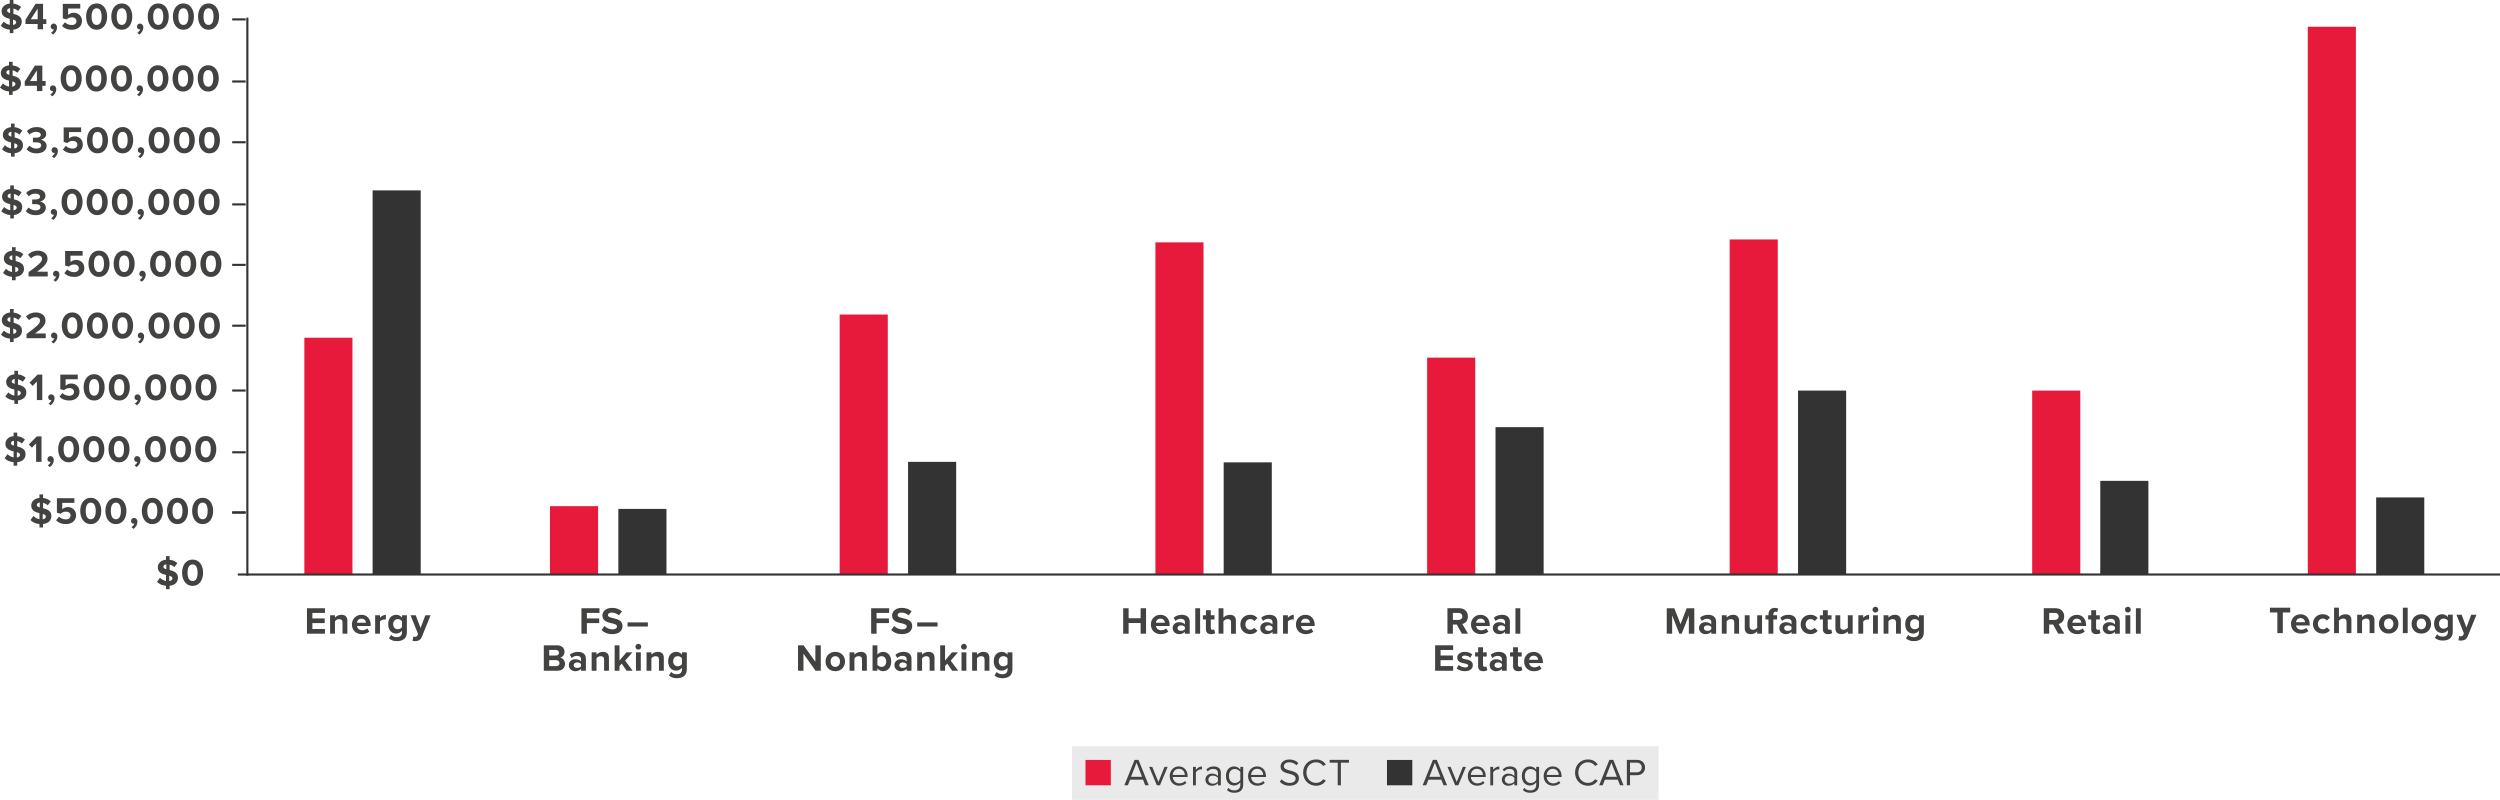 <?xml version="1.0" encoding="UTF-8"?>
<svg id="Layer_2" data-name="Layer 2" xmlns="http://www.w3.org/2000/svg" viewBox="0 0 1180.48 377.66">
  <defs>
    <style>
      .cls-1 {
        fill: #e81a3b;
      }

      .cls-1, .cls-2, .cls-3, .cls-4 {
        stroke-width: 0px;
      }

      .cls-2 {
        fill: #333;
      }

      .cls-5 {
        fill: none;
        stroke: #333;
      }

      .cls-3 {
        fill: #424241;
      }

      .cls-4 {
        fill: #ebeaea;
      }
    </style>
  </defs>
  <g id="Layer_1-2" data-name="Layer 1">
    <g>
      <g>
        <path class="cls-3" d="M80.09,276.59v1.64h-1.71v-1.62c-1.89-.16-3.26-.88-4.25-1.87l1.39-1.94c.68.7,1.66,1.31,2.86,1.53v-2.83c-1.85-.45-3.87-1.17-3.87-3.6,0-1.84,1.46-3.39,3.87-3.62v-1.67h1.71v1.71c1.46.14,2.68.72,3.66,1.6l-1.42,1.87c-.63-.59-1.42-.97-2.23-1.17v2.52c1.87.49,3.94,1.21,3.94,3.66,0,1.98-1.3,3.53-3.94,3.8ZM78.54,268.76v-2.29c-.92.09-1.41.56-1.41,1.21,0,.56.58.86,1.41,1.08ZM81.42,273.08c0-.67-.63-.97-1.5-1.22v2.52c1.03-.14,1.5-.7,1.5-1.3Z"/>
        <path class="cls-3" d="M90.94,264.24c3.42,0,4.97,3.1,4.97,6.19s-1.55,6.21-4.97,6.21-4.97-3.11-4.97-6.21,1.53-6.19,4.97-6.19ZM90.94,266.51c-1.73,0-2.38,1.71-2.38,3.92s.65,3.94,2.38,3.94,2.36-1.73,2.36-3.94-.65-3.92-2.36-3.92Z"/>
      </g>
      <g>
        <path class="cls-3" d="M6.32,13.99v1.64h-1.71v-1.62c-1.89-.16-3.26-.88-4.25-1.87l1.39-1.94c.68.7,1.66,1.31,2.86,1.53v-2.83c-1.85-.45-3.87-1.17-3.87-3.6,0-1.84,1.46-3.39,3.87-3.62V0h1.71v1.71c1.46.14,2.68.72,3.66,1.6l-1.42,1.87c-.63-.59-1.42-.97-2.23-1.17v2.52c1.87.49,3.94,1.21,3.94,3.66,0,1.98-1.3,3.53-3.94,3.8ZM4.77,6.16v-2.29c-.92.09-1.41.56-1.41,1.21,0,.56.58.86,1.41,1.08ZM7.65,10.48c0-.67-.63-.97-1.5-1.22v2.52c1.03-.14,1.5-.7,1.5-1.3Z"/>
        <path class="cls-3" d="M17.78,11.34h-5.74v-2.02l4.77-7.51h3.53v7.27h1.55v2.25h-1.55v2.48h-2.56v-2.48ZM14.54,9.09h3.24v-5.01l-3.24,5.01Z"/>
        <path class="cls-3" d="M24.08,15.48c.58-.31,1.24-1.04,1.39-1.67-.05.02-.22.05-.34.05-.68,0-1.22-.54-1.22-1.31s.65-1.44,1.4-1.44c.85,0,1.62.67,1.62,1.84,0,1.35-.76,2.56-1.85,3.35l-.99-.81Z"/>
        <path class="cls-3" d="M30.67,10.52c.83.85,1.94,1.3,3.21,1.3,1.42,0,2.23-.81,2.23-1.8,0-1.1-.79-1.84-2.16-1.84-.99,0-1.8.31-2.52.99l-1.78-.49V1.82h8.25v2.2h-5.74v3.01c.63-.56,1.6-1.01,2.7-1.01,2.04,0,3.85,1.46,3.85,3.89s-1.91,4.14-4.81,4.14c-2.09,0-3.6-.68-4.63-1.8l1.4-1.73Z"/>
        <path class="cls-3" d="M45.63,1.64c3.42,0,4.97,3.1,4.97,6.19s-1.55,6.21-4.97,6.21-4.97-3.11-4.97-6.21,1.53-6.19,4.97-6.19ZM45.63,3.91c-1.73,0-2.38,1.71-2.38,3.92s.65,3.94,2.38,3.94,2.36-1.73,2.36-3.94-.65-3.92-2.36-3.92Z"/>
        <path class="cls-3" d="M57.51,1.64c3.42,0,4.97,3.1,4.97,6.19s-1.55,6.21-4.97,6.21-4.97-3.11-4.97-6.21,1.53-6.19,4.97-6.19ZM57.51,3.91c-1.73,0-2.38,1.71-2.38,3.92s.65,3.94,2.38,3.94,2.36-1.73,2.36-3.94-.65-3.92-2.36-3.92Z"/>
        <path class="cls-3" d="M64.83,15.48c.58-.31,1.24-1.04,1.39-1.67-.05.02-.22.05-.34.05-.68,0-1.22-.54-1.22-1.31s.65-1.44,1.4-1.44c.85,0,1.62.67,1.62,1.84,0,1.35-.76,2.56-1.85,3.35l-.99-.81Z"/>
        <path class="cls-3" d="M74.72,1.64c3.42,0,4.97,3.1,4.97,6.19s-1.55,6.21-4.97,6.21-4.97-3.11-4.97-6.21,1.53-6.19,4.97-6.19ZM74.72,3.91c-1.73,0-2.38,1.71-2.38,3.92s.65,3.94,2.38,3.94,2.36-1.73,2.36-3.94-.65-3.92-2.36-3.92Z"/>
        <path class="cls-3" d="M86.6,1.64c3.42,0,4.97,3.1,4.97,6.19s-1.55,6.21-4.97,6.21-4.97-3.11-4.97-6.21,1.53-6.19,4.97-6.19ZM86.6,3.91c-1.73,0-2.38,1.71-2.38,3.92s.65,3.94,2.38,3.94,2.36-1.73,2.36-3.94-.65-3.92-2.36-3.92Z"/>
        <path class="cls-3" d="M98.48,1.64c3.42,0,4.97,3.1,4.97,6.19s-1.55,6.21-4.97,6.21-4.97-3.11-4.97-6.21,1.53-6.19,4.97-6.19ZM98.48,3.91c-1.73,0-2.38,1.71-2.38,3.92s.65,3.94,2.38,3.94,2.36-1.73,2.36-3.94-.65-3.92-2.36-3.92Z"/>
      </g>
      <g>
        <path class="cls-3" d="M5.96,43.17v1.64h-1.71v-1.62c-1.89-.16-3.26-.88-4.25-1.87l1.39-1.94c.68.7,1.66,1.31,2.86,1.53v-2.83c-1.85-.45-3.87-1.17-3.87-3.6,0-1.84,1.46-3.39,3.87-3.62v-1.67h1.71v1.71c1.46.14,2.68.72,3.65,1.6l-1.42,1.87c-.63-.59-1.42-.97-2.23-1.17v2.52c1.87.49,3.94,1.21,3.94,3.66,0,1.98-1.3,3.53-3.94,3.8ZM4.41,35.33v-2.29c-.92.09-1.4.56-1.4,1.21,0,.56.58.86,1.4,1.08ZM7.29,39.66c0-.67-.63-.97-1.49-1.22v2.52c1.03-.14,1.49-.7,1.49-1.3Z"/>
        <path class="cls-3" d="M17.43,40.52h-5.74v-2.02l4.77-7.51h3.53v7.27h1.55v2.25h-1.55v2.48h-2.56v-2.48ZM14.18,38.27h3.24v-5.01l-3.24,5.01Z"/>
        <path class="cls-3" d="M23.72,44.66c.58-.31,1.24-1.04,1.39-1.67-.05.02-.22.05-.34.05-.68,0-1.22-.54-1.22-1.31s.65-1.44,1.4-1.44c.85,0,1.62.67,1.62,1.84,0,1.35-.76,2.56-1.85,3.35l-.99-.81Z"/>
        <path class="cls-3" d="M33.61,30.82c3.42,0,4.97,3.1,4.97,6.19s-1.55,6.21-4.97,6.21-4.97-3.11-4.97-6.21,1.53-6.19,4.97-6.19ZM33.61,33.08c-1.73,0-2.38,1.71-2.38,3.92s.65,3.94,2.38,3.94,2.36-1.73,2.36-3.94-.65-3.92-2.36-3.92Z"/>
        <path class="cls-3" d="M45.49,30.82c3.42,0,4.97,3.1,4.97,6.19s-1.55,6.21-4.97,6.21-4.97-3.11-4.97-6.21,1.53-6.19,4.97-6.19ZM45.49,33.08c-1.73,0-2.38,1.71-2.38,3.92s.65,3.94,2.38,3.94,2.36-1.73,2.36-3.94-.65-3.92-2.36-3.92Z"/>
        <path class="cls-3" d="M57.37,30.82c3.42,0,4.97,3.1,4.97,6.19s-1.55,6.21-4.97,6.21-4.97-3.11-4.97-6.21,1.53-6.19,4.97-6.19ZM57.37,33.08c-1.73,0-2.38,1.71-2.38,3.92s.65,3.94,2.38,3.94,2.36-1.73,2.36-3.94-.65-3.92-2.36-3.92Z"/>
        <path class="cls-3" d="M64.69,44.66c.58-.31,1.24-1.04,1.39-1.67-.05.02-.22.05-.34.05-.68,0-1.22-.54-1.22-1.31s.65-1.44,1.4-1.44c.85,0,1.62.67,1.62,1.84,0,1.35-.76,2.56-1.85,3.35l-.99-.81Z"/>
        <path class="cls-3" d="M74.57,30.82c3.42,0,4.97,3.1,4.97,6.19s-1.55,6.21-4.97,6.21-4.97-3.11-4.97-6.21,1.53-6.19,4.97-6.19ZM74.57,33.08c-1.73,0-2.38,1.71-2.38,3.92s.65,3.94,2.38,3.94,2.36-1.73,2.36-3.94-.65-3.92-2.36-3.92Z"/>
        <path class="cls-3" d="M86.45,30.82c3.42,0,4.97,3.1,4.97,6.19s-1.55,6.21-4.97,6.21-4.97-3.11-4.97-6.21,1.53-6.19,4.97-6.19ZM86.45,33.08c-1.73,0-2.38,1.71-2.38,3.92s.65,3.94,2.38,3.94,2.36-1.73,2.36-3.94-.65-3.92-2.36-3.92Z"/>
        <path class="cls-3" d="M98.33,30.82c3.42,0,4.97,3.1,4.97,6.19s-1.55,6.21-4.97,6.21-4.97-3.11-4.97-6.21,1.53-6.19,4.97-6.19ZM98.33,33.08c-1.73,0-2.38,1.71-2.38,3.92s.65,3.94,2.38,3.94,2.36-1.73,2.36-3.94-.65-3.92-2.36-3.92Z"/>
      </g>
      <g>
        <path class="cls-3" d="M6.91,72.35v1.64h-1.71v-1.62c-1.89-.16-3.26-.88-4.25-1.87l1.39-1.94c.68.7,1.66,1.31,2.86,1.53v-2.83c-1.85-.45-3.87-1.17-3.87-3.6,0-1.84,1.46-3.39,3.87-3.62v-1.67h1.71v1.71c1.46.14,2.68.72,3.65,1.6l-1.42,1.87c-.63-.59-1.42-.97-2.23-1.17v2.52c1.87.49,3.94,1.21,3.94,3.66,0,1.98-1.3,3.53-3.94,3.8ZM5.36,64.51v-2.29c-.92.09-1.4.56-1.4,1.21,0,.56.58.86,1.4,1.08ZM8.24,68.84c0-.67-.63-.97-1.49-1.22v2.52c1.03-.14,1.49-.7,1.49-1.3Z"/>
        <path class="cls-3" d="M13.87,68.8c.83.86,2.14,1.37,3.31,1.37,1.46,0,2.27-.63,2.27-1.55,0-.97-.74-1.42-2.41-1.42-.5,0-1.31,0-1.49.02v-2.23c.22.02,1.04.02,1.49.02,1.33,0,2.21-.43,2.21-1.33,0-.95-.97-1.44-2.23-1.44-1.15,0-2.21.45-3.06,1.26l-1.26-1.58c.97-1.1,2.48-1.91,4.59-1.91,2.81,0,4.54,1.26,4.54,3.26,0,1.51-1.3,2.5-2.63,2.74,1.22.13,2.81,1.08,2.81,2.88,0,2.07-1.85,3.53-4.74,3.53-2.21,0-3.85-.85-4.74-1.93l1.33-1.67Z"/>
        <path class="cls-3" d="M24.49,73.84c.58-.31,1.24-1.04,1.39-1.67-.05.02-.22.05-.34.05-.68,0-1.22-.54-1.22-1.31s.65-1.44,1.4-1.44c.85,0,1.62.67,1.62,1.84,0,1.35-.76,2.56-1.85,3.35l-.99-.81Z"/>
        <path class="cls-3" d="M31.08,68.87c.83.85,1.95,1.3,3.21,1.3,1.42,0,2.23-.81,2.23-1.8,0-1.1-.79-1.84-2.16-1.84-.99,0-1.8.31-2.52.99l-1.78-.49v-6.86h8.25v2.2h-5.74v3.01c.63-.56,1.6-1.01,2.7-1.01,2.03,0,3.85,1.46,3.85,3.89s-1.91,4.14-4.81,4.14c-2.09,0-3.6-.68-4.63-1.8l1.4-1.73Z"/>
        <path class="cls-3" d="M46.04,60c3.42,0,4.97,3.1,4.97,6.19s-1.55,6.21-4.97,6.21-4.97-3.11-4.97-6.21,1.53-6.19,4.97-6.19ZM46.04,62.26c-1.73,0-2.38,1.71-2.38,3.92s.65,3.94,2.38,3.94,2.36-1.73,2.36-3.94-.65-3.92-2.36-3.92Z"/>
        <path class="cls-3" d="M57.92,60c3.42,0,4.97,3.1,4.97,6.19s-1.55,6.21-4.97,6.21-4.97-3.11-4.97-6.21,1.53-6.19,4.97-6.19ZM57.92,62.26c-1.73,0-2.38,1.71-2.38,3.92s.65,3.94,2.38,3.94,2.36-1.73,2.36-3.94-.65-3.92-2.36-3.92Z"/>
        <path class="cls-3" d="M65.24,73.84c.58-.31,1.24-1.04,1.39-1.67-.05.02-.22.05-.34.05-.68,0-1.22-.54-1.22-1.31s.65-1.44,1.4-1.44c.85,0,1.62.67,1.62,1.84,0,1.35-.76,2.56-1.85,3.35l-.99-.81Z"/>
        <path class="cls-3" d="M75.13,60c3.42,0,4.97,3.1,4.97,6.19s-1.55,6.21-4.97,6.21-4.97-3.11-4.97-6.21,1.53-6.19,4.97-6.19ZM75.13,62.26c-1.73,0-2.38,1.71-2.38,3.92s.65,3.94,2.38,3.94,2.36-1.73,2.36-3.94-.65-3.92-2.36-3.92Z"/>
        <path class="cls-3" d="M87.01,60c3.42,0,4.97,3.1,4.97,6.19s-1.55,6.21-4.97,6.21-4.97-3.11-4.97-6.21,1.53-6.19,4.97-6.19ZM87.01,62.26c-1.73,0-2.38,1.71-2.38,3.92s.65,3.94,2.38,3.94,2.36-1.73,2.36-3.94-.65-3.92-2.36-3.92Z"/>
        <path class="cls-3" d="M98.89,60c3.42,0,4.97,3.1,4.97,6.19s-1.55,6.21-4.97,6.21-4.97-3.11-4.97-6.21,1.53-6.19,4.97-6.19ZM98.89,62.26c-1.73,0-2.38,1.71-2.38,3.92s.65,3.94,2.38,3.94,2.36-1.73,2.36-3.94-.65-3.92-2.36-3.92Z"/>
      </g>
      <g>
        <path class="cls-3" d="M6.55,101.53v1.64h-1.71v-1.62c-1.89-.16-3.26-.88-4.25-1.87l1.39-1.94c.68.7,1.66,1.31,2.86,1.53v-2.83c-1.85-.45-3.87-1.17-3.87-3.6,0-1.84,1.46-3.39,3.87-3.62v-1.67h1.71v1.71c1.46.14,2.68.72,3.66,1.6l-1.42,1.87c-.63-.59-1.42-.97-2.23-1.17v2.52c1.87.49,3.94,1.21,3.94,3.66,0,1.98-1.3,3.53-3.94,3.8ZM5,93.69v-2.29c-.92.09-1.41.56-1.41,1.21,0,.56.58.86,1.41,1.08ZM7.88,98.01c0-.67-.63-.97-1.5-1.22v2.52c1.03-.14,1.5-.7,1.5-1.3Z"/>
        <path class="cls-3" d="M13.51,97.98c.83.86,2.14,1.37,3.31,1.37,1.46,0,2.27-.63,2.27-1.55,0-.97-.74-1.42-2.41-1.42-.5,0-1.31,0-1.49.02v-2.23c.22.02,1.04.02,1.49.02,1.33,0,2.21-.43,2.21-1.33,0-.95-.97-1.44-2.23-1.44-1.15,0-2.21.45-3.06,1.26l-1.26-1.58c.97-1.1,2.49-1.91,4.59-1.91,2.81,0,4.54,1.26,4.54,3.26,0,1.51-1.3,2.5-2.63,2.74,1.22.13,2.81,1.08,2.81,2.88,0,2.07-1.85,3.53-4.74,3.53-2.21,0-3.85-.85-4.74-1.93l1.33-1.67Z"/>
        <path class="cls-3" d="M24.13,103.02c.58-.31,1.24-1.04,1.39-1.67-.05.02-.22.05-.34.05-.68,0-1.22-.54-1.22-1.31s.65-1.44,1.4-1.44c.85,0,1.62.67,1.62,1.84,0,1.35-.76,2.56-1.85,3.35l-.99-.81Z"/>
        <path class="cls-3" d="M34.02,89.17c3.42,0,4.97,3.1,4.97,6.19s-1.55,6.21-4.97,6.21-4.97-3.11-4.97-6.21,1.53-6.19,4.97-6.19ZM34.02,91.44c-1.73,0-2.38,1.71-2.38,3.92s.65,3.94,2.38,3.94,2.36-1.73,2.36-3.94-.65-3.92-2.36-3.92Z"/>
        <path class="cls-3" d="M45.9,89.17c3.42,0,4.97,3.1,4.97,6.19s-1.55,6.21-4.97,6.21-4.97-3.11-4.97-6.21,1.53-6.19,4.97-6.19ZM45.9,91.44c-1.73,0-2.38,1.71-2.38,3.92s.65,3.94,2.38,3.94,2.36-1.73,2.36-3.94-.65-3.92-2.36-3.92Z"/>
        <path class="cls-3" d="M57.78,89.17c3.42,0,4.97,3.1,4.97,6.19s-1.55,6.21-4.97,6.21-4.97-3.11-4.97-6.21,1.53-6.19,4.97-6.19ZM57.78,91.44c-1.73,0-2.38,1.71-2.38,3.92s.65,3.94,2.38,3.94,2.36-1.73,2.36-3.94-.65-3.92-2.36-3.92Z"/>
        <path class="cls-3" d="M65.1,103.02c.58-.31,1.24-1.04,1.39-1.67-.05.02-.22.05-.34.05-.68,0-1.22-.54-1.22-1.31s.65-1.44,1.4-1.44c.85,0,1.62.67,1.62,1.84,0,1.35-.76,2.56-1.85,3.35l-.99-.81Z"/>
        <path class="cls-3" d="M74.98,89.17c3.42,0,4.97,3.1,4.97,6.19s-1.55,6.21-4.97,6.21-4.97-3.11-4.97-6.21,1.53-6.19,4.97-6.19ZM74.98,91.44c-1.73,0-2.38,1.71-2.38,3.92s.65,3.94,2.38,3.94,2.36-1.73,2.36-3.94-.65-3.92-2.36-3.92Z"/>
        <path class="cls-3" d="M86.86,89.17c3.42,0,4.97,3.1,4.97,6.19s-1.55,6.21-4.97,6.21-4.97-3.11-4.97-6.21,1.53-6.19,4.97-6.19ZM86.86,91.44c-1.73,0-2.38,1.71-2.38,3.92s.65,3.94,2.38,3.94,2.36-1.73,2.36-3.94-.65-3.92-2.36-3.92Z"/>
        <path class="cls-3" d="M98.74,89.17c3.42,0,4.97,3.1,4.97,6.19s-1.55,6.21-4.97,6.21-4.97-3.11-4.97-6.21,1.53-6.19,4.97-6.19ZM98.74,91.44c-1.73,0-2.38,1.71-2.38,3.92s.65,3.94,2.38,3.94,2.36-1.73,2.36-3.94-.65-3.92-2.36-3.92Z"/>
      </g>
      <g>
        <path class="cls-3" d="M7.38,130.7v1.64h-1.71v-1.62c-1.89-.16-3.26-.88-4.25-1.87l1.39-1.94c.68.7,1.66,1.31,2.86,1.53v-2.83c-1.85-.45-3.87-1.17-3.87-3.6,0-1.84,1.46-3.39,3.87-3.62v-1.67h1.71v1.71c1.46.14,2.68.72,3.66,1.6l-1.42,1.87c-.63-.59-1.42-.97-2.23-1.17v2.52c1.87.49,3.94,1.21,3.94,3.66,0,1.98-1.3,3.53-3.94,3.8ZM5.83,122.87v-2.29c-.92.09-1.41.56-1.41,1.21,0,.56.58.86,1.41,1.08ZM8.71,127.19c0-.67-.63-.97-1.5-1.22v2.52c1.03-.14,1.5-.7,1.5-1.3Z"/>
        <path class="cls-3" d="M13.5,128.52c4.92-3.62,6.36-4.86,6.36-6.34,0-1.04-.95-1.57-1.96-1.57-1.35,0-2.39.54-3.21,1.39l-1.46-1.69c1.17-1.35,2.95-1.96,4.63-1.96,2.56,0,4.59,1.44,4.59,3.83,0,2.05-1.69,3.83-4.92,6.1h5.01v2.25h-9.04v-2.02Z"/>
        <path class="cls-3" d="M25.2,132.2c.58-.31,1.24-1.04,1.39-1.67-.05.02-.22.05-.34.05-.68,0-1.22-.54-1.22-1.31s.65-1.44,1.4-1.44c.85,0,1.62.67,1.62,1.84,0,1.35-.76,2.56-1.85,3.35l-.99-.81Z"/>
        <path class="cls-3" d="M31.78,127.23c.83.85,1.95,1.3,3.21,1.3,1.42,0,2.23-.81,2.23-1.8,0-1.1-.79-1.84-2.16-1.84-.99,0-1.8.31-2.52.99l-1.78-.49v-6.86h8.25v2.2h-5.74v3.01c.63-.56,1.6-1.01,2.7-1.01,2.03,0,3.85,1.46,3.85,3.89s-1.91,4.14-4.81,4.14c-2.09,0-3.6-.68-4.63-1.8l1.4-1.73Z"/>
        <path class="cls-3" d="M46.74,118.35c3.42,0,4.97,3.1,4.97,6.19s-1.55,6.21-4.97,6.21-4.97-3.11-4.97-6.21,1.53-6.19,4.97-6.19ZM46.74,120.62c-1.73,0-2.38,1.71-2.38,3.92s.65,3.94,2.38,3.94,2.36-1.73,2.36-3.94-.65-3.92-2.36-3.92Z"/>
        <path class="cls-3" d="M58.62,118.35c3.42,0,4.97,3.1,4.97,6.19s-1.55,6.21-4.97,6.21-4.97-3.11-4.97-6.21,1.53-6.19,4.97-6.19ZM58.62,120.62c-1.73,0-2.38,1.71-2.38,3.92s.65,3.94,2.38,3.94,2.36-1.73,2.36-3.94-.65-3.92-2.36-3.92Z"/>
        <path class="cls-3" d="M65.95,132.2c.58-.31,1.24-1.04,1.39-1.67-.05.02-.22.05-.34.05-.68,0-1.22-.54-1.22-1.31s.65-1.44,1.4-1.44c.85,0,1.62.67,1.62,1.84,0,1.35-.76,2.56-1.85,3.35l-.99-.81Z"/>
        <path class="cls-3" d="M75.83,118.35c3.42,0,4.97,3.1,4.97,6.19s-1.55,6.21-4.97,6.21-4.97-3.11-4.97-6.21,1.53-6.19,4.97-6.19ZM75.83,120.62c-1.73,0-2.38,1.71-2.38,3.92s.65,3.94,2.38,3.94,2.36-1.73,2.36-3.94-.65-3.92-2.36-3.92Z"/>
        <path class="cls-3" d="M87.71,118.35c3.42,0,4.97,3.1,4.97,6.19s-1.55,6.21-4.97,6.21-4.97-3.11-4.97-6.21,1.53-6.19,4.97-6.19ZM87.71,120.62c-1.73,0-2.38,1.71-2.38,3.92s.65,3.94,2.38,3.94,2.36-1.73,2.36-3.94-.65-3.92-2.36-3.92Z"/>
        <path class="cls-3" d="M99.59,118.35c3.42,0,4.97,3.1,4.97,6.19s-1.55,6.21-4.97,6.21-4.97-3.11-4.97-6.21,1.53-6.19,4.97-6.19ZM99.59,120.62c-1.73,0-2.38,1.71-2.38,3.92s.65,3.94,2.38,3.94,2.36-1.73,2.36-3.94-.65-3.92-2.36-3.92Z"/>
      </g>
      <g>
        <path class="cls-3" d="M6.43,159.88v1.64h-1.71v-1.62c-1.89-.16-3.26-.88-4.25-1.87l1.39-1.94c.68.7,1.66,1.31,2.86,1.53v-2.83c-1.85-.45-3.87-1.17-3.87-3.6,0-1.84,1.46-3.39,3.87-3.62v-1.67h1.71v1.71c1.46.14,2.68.72,3.66,1.6l-1.42,1.87c-.63-.59-1.42-.97-2.23-1.17v2.52c1.87.49,3.94,1.21,3.94,3.66,0,1.98-1.3,3.53-3.94,3.8ZM4.88,152.05v-2.29c-.92.09-1.41.56-1.41,1.21,0,.56.58.86,1.41,1.08ZM7.76,156.37c0-.67-.63-.97-1.5-1.22v2.52c1.03-.14,1.5-.7,1.5-1.3Z"/>
        <path class="cls-3" d="M12.55,157.7c4.92-3.62,6.36-4.86,6.36-6.34,0-1.04-.95-1.57-1.96-1.57-1.35,0-2.39.54-3.21,1.39l-1.46-1.69c1.17-1.35,2.95-1.96,4.63-1.96,2.56,0,4.59,1.44,4.59,3.83,0,2.05-1.69,3.83-4.92,6.1h5.01v2.25h-9.04v-2.02Z"/>
        <path class="cls-3" d="M24.25,161.37c.58-.31,1.24-1.04,1.39-1.67-.05.02-.22.05-.34.05-.68,0-1.22-.54-1.22-1.31s.65-1.44,1.4-1.44c.85,0,1.62.67,1.62,1.84,0,1.35-.76,2.56-1.85,3.35l-.99-.81Z"/>
        <path class="cls-3" d="M34.13,147.53c3.42,0,4.97,3.1,4.97,6.19s-1.55,6.21-4.97,6.21-4.97-3.11-4.97-6.21,1.53-6.19,4.97-6.19ZM34.13,149.8c-1.73,0-2.38,1.71-2.38,3.92s.65,3.94,2.38,3.94,2.36-1.73,2.36-3.94-.65-3.92-2.36-3.92Z"/>
        <path class="cls-3" d="M46.01,147.53c3.42,0,4.97,3.1,4.97,6.19s-1.55,6.21-4.97,6.21-4.97-3.11-4.97-6.21,1.53-6.19,4.97-6.19ZM46.01,149.8c-1.73,0-2.38,1.71-2.38,3.92s.65,3.94,2.38,3.94,2.36-1.73,2.36-3.94-.65-3.92-2.36-3.92Z"/>
        <path class="cls-3" d="M57.89,147.53c3.42,0,4.97,3.1,4.97,6.19s-1.55,6.21-4.97,6.21-4.97-3.11-4.97-6.21,1.53-6.19,4.97-6.19ZM57.89,149.8c-1.73,0-2.38,1.71-2.38,3.92s.65,3.94,2.38,3.94,2.36-1.73,2.36-3.94-.65-3.92-2.36-3.92Z"/>
        <path class="cls-3" d="M65.21,161.37c.58-.31,1.24-1.04,1.39-1.67-.05.02-.22.05-.34.05-.68,0-1.22-.54-1.22-1.31s.65-1.44,1.4-1.44c.85,0,1.62.67,1.62,1.84,0,1.35-.76,2.56-1.85,3.35l-.99-.81Z"/>
        <path class="cls-3" d="M75.1,147.53c3.42,0,4.97,3.1,4.97,6.19s-1.55,6.21-4.97,6.21-4.97-3.11-4.97-6.21,1.53-6.19,4.97-6.19ZM75.1,149.8c-1.73,0-2.38,1.71-2.38,3.92s.65,3.94,2.38,3.94,2.36-1.73,2.36-3.94-.65-3.92-2.36-3.92Z"/>
        <path class="cls-3" d="M86.98,147.53c3.42,0,4.97,3.1,4.97,6.19s-1.55,6.21-4.97,6.21-4.97-3.11-4.97-6.21,1.53-6.19,4.97-6.19ZM86.98,149.8c-1.73,0-2.38,1.71-2.38,3.92s.65,3.94,2.38,3.94,2.36-1.73,2.36-3.94-.65-3.92-2.36-3.92Z"/>
        <path class="cls-3" d="M98.86,147.53c3.42,0,4.97,3.1,4.97,6.19s-1.55,6.21-4.97,6.21-4.97-3.11-4.97-6.21,1.53-6.19,4.97-6.19ZM98.86,149.8c-1.73,0-2.38,1.71-2.38,3.92s.65,3.94,2.38,3.94,2.36-1.73,2.36-3.94-.65-3.92-2.36-3.92Z"/>
      </g>
      <g>
        <path class="cls-3" d="M8.13,218.24v1.64h-1.71v-1.62c-1.89-.16-3.26-.88-4.25-1.87l1.39-1.94c.68.7,1.66,1.31,2.86,1.53v-2.83c-1.85-.45-3.87-1.17-3.87-3.6,0-1.84,1.46-3.39,3.87-3.62v-1.67h1.71v1.71c1.46.14,2.68.72,3.65,1.6l-1.42,1.87c-.63-.59-1.42-.97-2.23-1.17v2.52c1.87.49,3.94,1.21,3.94,3.66,0,1.98-1.3,3.53-3.94,3.8ZM6.58,210.41v-2.29c-.92.09-1.4.56-1.4,1.21,0,.56.58.86,1.4,1.08ZM9.46,214.73c0-.67-.63-.97-1.49-1.22v2.52c1.03-.14,1.49-.7,1.49-1.3Z"/>
        <path class="cls-3" d="M17.06,209.36l-2,2.04-1.46-1.53,3.78-3.8h2.23v12.01h-2.56v-8.71Z"/>
        <path class="cls-3" d="M22.55,219.73c.58-.31,1.24-1.04,1.39-1.67-.05.02-.22.05-.34.05-.68,0-1.22-.54-1.22-1.31s.65-1.44,1.4-1.44c.85,0,1.62.67,1.62,1.84,0,1.35-.76,2.56-1.85,3.35l-.99-.81Z"/>
        <path class="cls-3" d="M32.43,205.89c3.42,0,4.97,3.1,4.97,6.19s-1.55,6.21-4.97,6.21-4.97-3.11-4.97-6.21,1.53-6.19,4.97-6.19ZM32.43,208.16c-1.73,0-2.38,1.71-2.38,3.92s.65,3.94,2.38,3.94,2.36-1.73,2.36-3.94-.65-3.92-2.36-3.92Z"/>
        <path class="cls-3" d="M44.31,205.89c3.42,0,4.97,3.1,4.97,6.19s-1.55,6.21-4.97,6.21-4.97-3.11-4.97-6.21,1.53-6.19,4.97-6.19ZM44.31,208.16c-1.73,0-2.38,1.71-2.38,3.92s.65,3.94,2.38,3.94,2.36-1.73,2.36-3.94-.65-3.92-2.36-3.92Z"/>
        <path class="cls-3" d="M56.19,205.89c3.42,0,4.97,3.1,4.97,6.19s-1.55,6.21-4.97,6.21-4.97-3.11-4.97-6.21,1.53-6.19,4.97-6.19ZM56.19,208.16c-1.73,0-2.38,1.71-2.38,3.92s.65,3.94,2.38,3.94,2.36-1.73,2.36-3.94-.65-3.92-2.36-3.92Z"/>
        <path class="cls-3" d="M63.51,219.73c.58-.31,1.24-1.04,1.39-1.67-.05.02-.22.05-.34.05-.68,0-1.22-.54-1.22-1.31s.65-1.44,1.4-1.44c.85,0,1.62.67,1.62,1.84,0,1.35-.76,2.56-1.85,3.35l-.99-.81Z"/>
        <path class="cls-3" d="M73.4,205.89c3.42,0,4.97,3.1,4.97,6.19s-1.55,6.21-4.97,6.21-4.97-3.11-4.97-6.21,1.53-6.19,4.97-6.19ZM73.4,208.16c-1.73,0-2.38,1.71-2.38,3.92s.65,3.94,2.38,3.94,2.36-1.73,2.36-3.94-.65-3.92-2.36-3.92Z"/>
        <path class="cls-3" d="M85.28,205.89c3.42,0,4.97,3.1,4.97,6.19s-1.55,6.21-4.97,6.21-4.97-3.11-4.97-6.21,1.53-6.19,4.97-6.19ZM85.28,208.16c-1.73,0-2.38,1.71-2.38,3.92s.65,3.94,2.38,3.94,2.36-1.73,2.36-3.94-.65-3.92-2.36-3.92Z"/>
        <path class="cls-3" d="M97.16,205.89c3.42,0,4.97,3.1,4.97,6.19s-1.55,6.21-4.97,6.21-4.97-3.11-4.97-6.21,1.53-6.19,4.97-6.19ZM97.16,208.16c-1.73,0-2.38,1.71-2.38,3.92s.65,3.94,2.38,3.94,2.36-1.73,2.36-3.94-.65-3.92-2.36-3.92Z"/>
      </g>
      <g>
        <path class="cls-3" d="M20.33,247.42v1.64h-1.71v-1.62c-1.89-.16-3.26-.88-4.25-1.87l1.39-1.94c.68.7,1.66,1.31,2.86,1.53v-2.83c-1.85-.45-3.87-1.17-3.87-3.6,0-1.84,1.46-3.39,3.87-3.62v-1.67h1.71v1.71c1.46.14,2.68.72,3.65,1.6l-1.42,1.87c-.63-.59-1.42-.97-2.23-1.17v2.52c1.87.49,3.94,1.21,3.94,3.66,0,1.98-1.3,3.53-3.94,3.8ZM18.78,239.59v-2.29c-.92.09-1.4.56-1.4,1.21,0,.56.58.86,1.4,1.08ZM21.66,243.91c0-.67-.63-.97-1.49-1.22v2.52c1.03-.14,1.49-.7,1.49-1.3Z"/>
        <path class="cls-3" d="M27.89,243.94c.83.85,1.94,1.3,3.21,1.3,1.42,0,2.23-.81,2.23-1.8,0-1.1-.79-1.84-2.16-1.84-.99,0-1.8.31-2.52.99l-1.78-.49v-6.86h8.25v2.2h-5.74v3.01c.63-.56,1.6-1.01,2.7-1.01,2.04,0,3.85,1.46,3.85,3.89s-1.91,4.14-4.81,4.14c-2.09,0-3.6-.68-4.63-1.8l1.4-1.73Z"/>
        <path class="cls-3" d="M42.85,235.07c3.42,0,4.97,3.1,4.97,6.19s-1.55,6.21-4.97,6.21-4.97-3.11-4.97-6.21,1.53-6.19,4.97-6.19ZM42.85,237.33c-1.73,0-2.38,1.71-2.38,3.92s.65,3.94,2.38,3.94,2.36-1.73,2.36-3.94-.65-3.92-2.36-3.92Z"/>
        <path class="cls-3" d="M54.73,235.07c3.42,0,4.97,3.1,4.97,6.19s-1.55,6.21-4.97,6.21-4.97-3.11-4.97-6.21,1.53-6.19,4.97-6.19ZM54.73,237.33c-1.73,0-2.38,1.71-2.38,3.92s.65,3.94,2.38,3.94,2.36-1.73,2.36-3.94-.65-3.92-2.36-3.92Z"/>
        <path class="cls-3" d="M62.05,248.91c.58-.31,1.24-1.04,1.39-1.67-.05.02-.22.05-.34.05-.68,0-1.22-.54-1.22-1.31s.65-1.44,1.4-1.44c.85,0,1.62.67,1.62,1.84,0,1.35-.76,2.56-1.85,3.35l-.99-.81Z"/>
        <path class="cls-3" d="M71.93,235.07c3.42,0,4.97,3.1,4.97,6.19s-1.55,6.21-4.97,6.21-4.97-3.11-4.97-6.21,1.53-6.19,4.97-6.19ZM71.93,237.33c-1.73,0-2.38,1.71-2.38,3.92s.65,3.94,2.38,3.94,2.36-1.73,2.36-3.94-.65-3.92-2.36-3.92Z"/>
        <path class="cls-3" d="M83.81,235.07c3.42,0,4.97,3.1,4.97,6.19s-1.55,6.21-4.97,6.21-4.97-3.11-4.97-6.21,1.53-6.19,4.97-6.19ZM83.81,237.33c-1.73,0-2.38,1.71-2.38,3.92s.65,3.94,2.38,3.94,2.36-1.73,2.36-3.94-.65-3.92-2.36-3.92Z"/>
        <path class="cls-3" d="M95.69,235.07c3.42,0,4.97,3.1,4.97,6.19s-1.55,6.21-4.97,6.21-4.97-3.11-4.97-6.21,1.53-6.19,4.97-6.19ZM95.69,237.33c-1.73,0-2.38,1.71-2.38,3.92s.65,3.94,2.38,3.94,2.36-1.73,2.36-3.94-.65-3.92-2.36-3.92Z"/>
      </g>
      <g>
        <path class="cls-3" d="M8.49,189.06v1.64h-1.71v-1.62c-1.89-.16-3.26-.88-4.25-1.87l1.39-1.94c.68.7,1.66,1.31,2.86,1.53v-2.83c-1.85-.45-3.87-1.17-3.87-3.6,0-1.84,1.46-3.39,3.87-3.62v-1.67h1.71v1.71c1.46.14,2.68.72,3.66,1.6l-1.42,1.87c-.63-.59-1.42-.97-2.23-1.17v2.52c1.87.49,3.94,1.21,3.94,3.66,0,1.98-1.3,3.53-3.94,3.8ZM6.94,181.23v-2.29c-.92.09-1.41.56-1.41,1.21,0,.56.58.86,1.41,1.08ZM9.82,185.55c0-.67-.63-.97-1.5-1.22v2.52c1.03-.14,1.5-.7,1.5-1.3Z"/>
        <path class="cls-3" d="M17.42,180.18l-2,2.04-1.46-1.53,3.78-3.8h2.23v12.01h-2.56v-8.71Z"/>
        <path class="cls-3" d="M22.91,190.56c.58-.31,1.24-1.04,1.39-1.67-.05.02-.22.05-.34.05-.68,0-1.22-.54-1.22-1.31s.65-1.44,1.4-1.44c.85,0,1.62.67,1.62,1.84,0,1.35-.76,2.56-1.85,3.35l-.99-.81Z"/>
        <path class="cls-3" d="M29.49,185.59c.83.85,1.94,1.3,3.21,1.3,1.42,0,2.23-.81,2.23-1.8,0-1.1-.79-1.84-2.16-1.84-.99,0-1.8.31-2.52.99l-1.78-.49v-6.86h8.25v2.2h-5.74v3.01c.63-.56,1.6-1.01,2.7-1.01,2.04,0,3.85,1.46,3.85,3.89s-1.91,4.14-4.81,4.14c-2.09,0-3.6-.68-4.63-1.8l1.4-1.73Z"/>
        <path class="cls-3" d="M44.45,176.71c3.42,0,4.97,3.1,4.97,6.19s-1.55,6.21-4.97,6.21-4.97-3.11-4.97-6.21,1.53-6.19,4.97-6.19ZM44.45,178.98c-1.73,0-2.38,1.71-2.38,3.92s.65,3.94,2.38,3.94,2.36-1.73,2.36-3.94-.65-3.92-2.36-3.92Z"/>
        <path class="cls-3" d="M56.33,176.71c3.42,0,4.97,3.1,4.97,6.19s-1.55,6.21-4.97,6.21-4.97-3.11-4.97-6.21,1.53-6.19,4.97-6.19ZM56.33,178.98c-1.73,0-2.38,1.71-2.38,3.92s.65,3.94,2.38,3.94,2.36-1.73,2.36-3.94-.65-3.92-2.36-3.92Z"/>
        <path class="cls-3" d="M63.66,190.56c.58-.31,1.24-1.04,1.39-1.67-.05.02-.22.05-.34.05-.68,0-1.22-.54-1.22-1.31s.65-1.44,1.4-1.44c.85,0,1.62.67,1.62,1.84,0,1.35-.76,2.56-1.85,3.35l-.99-.81Z"/>
        <path class="cls-3" d="M73.54,176.71c3.42,0,4.97,3.1,4.97,6.19s-1.55,6.21-4.97,6.21-4.97-3.11-4.97-6.21,1.53-6.19,4.97-6.19ZM73.54,178.98c-1.73,0-2.38,1.71-2.38,3.92s.65,3.94,2.38,3.94,2.36-1.73,2.36-3.94-.65-3.92-2.36-3.92Z"/>
        <path class="cls-3" d="M85.42,176.71c3.42,0,4.97,3.1,4.97,6.19s-1.55,6.21-4.97,6.21-4.97-3.11-4.97-6.21,1.53-6.19,4.97-6.19ZM85.42,178.98c-1.73,0-2.38,1.71-2.38,3.92s.65,3.94,2.38,3.94,2.36-1.73,2.36-3.94-.65-3.92-2.36-3.92Z"/>
        <path class="cls-3" d="M97.3,176.71c3.42,0,4.97,3.1,4.97,6.19s-1.55,6.21-4.97,6.21-4.97-3.11-4.97-6.21,1.53-6.19,4.97-6.19ZM97.3,178.98c-1.73,0-2.38,1.71-2.38,3.92s.65,3.94,2.38,3.94,2.36-1.73,2.36-3.94-.65-3.92-2.36-3.92Z"/>
      </g>
      <line class="cls-5" x1="116.8" y1="8.34" x2="116.8" y2="271.8"/>
      <g>
        <rect class="cls-1" x="143.71" y="159.48" width="22.72" height="111.85"/>
        <rect class="cls-2" x="175.94" y="89.9" width="22.72" height="181.44"/>
      </g>
      <g>
        <rect class="cls-1" x="259.69" y="239.01" width="22.72" height="32.33"/>
        <rect class="cls-2" x="291.98" y="240.3" width="22.72" height="31.03"/>
      </g>
      <g>
        <rect class="cls-1" x="396.48" y="148.52" width="22.72" height="122.81"/>
        <rect class="cls-2" x="428.78" y="218.08" width="22.72" height="53.26"/>
      </g>
      <g>
        <rect class="cls-1" x="545.58" y="114.44" width="22.72" height="156.9"/>
        <rect class="cls-2" x="577.81" y="218.32" width="22.72" height="53.02"/>
      </g>
      <g>
        <rect class="cls-1" x="673.88" y="168.87" width="22.72" height="102.41"/>
        <rect class="cls-2" x="706.17" y="201.7" width="22.72" height="69.64"/>
      </g>
      <g>
        <rect class="cls-1" x="816.73" y="113.07" width="22.72" height="158.26"/>
        <rect class="cls-2" x="849.02" y="184.43" width="22.72" height="86.91"/>
      </g>
      <g>
        <rect class="cls-1" x="959.58" y="184.43" width="22.72" height="86.91"/>
        <rect class="cls-2" x="991.73" y="227.05" width="22.72" height="44.29"/>
      </g>
      <g>
        <rect class="cls-1" x="1089.72" y="12.63" width="22.72" height="258.7"/>
        <rect class="cls-2" x="1122.01" y="234.88" width="22.72" height="36.46"/>
      </g>
      <line class="cls-5" x1="109.64" y1="9.16" x2="116" y2="9.16"/>
      <line class="cls-5" x1="109.64" y1="38.48" x2="116" y2="38.48"/>
      <line class="cls-5" x1="109.64" y1="67.17" x2="116" y2="67.17"/>
      <line class="cls-5" x1="109.64" y1="96.52" x2="116" y2="96.52"/>
      <line class="cls-5" x1="109.64" y1="125.07" x2="116" y2="125.07"/>
      <line class="cls-5" x1="109.64" y1="153.79" x2="116" y2="153.79"/>
      <line class="cls-5" x1="109.64" y1="213.57" x2="116" y2="213.57"/>
      <line class="cls-5" x1="109.64" y1="242" x2="116" y2="242"/>
      <line class="cls-5" x1="109.64" y1="242" x2="116" y2="242"/>
      <line class="cls-5" x1="1180.48" y1="271.28" x2="112.29" y2="271.28"/>
      <line class="cls-5" x1="109.64" y1="184.4" x2="116" y2="184.4"/>
      <g>
        <path class="cls-3" d="M144.94,287.21h8.5v2.2h-5.94v2.61h5.82v2.2h-5.82v2.79h5.94v2.21h-8.5v-12.01Z"/>
        <path class="cls-3" d="M161.74,293.96c0-1.21-.63-1.62-1.6-1.62-.9,0-1.6.5-1.98,1.03v5.85h-2.29v-8.7h2.29v1.13c.56-.67,1.62-1.35,3.04-1.35,1.91,0,2.83,1.08,2.83,2.77v6.14h-2.29v-5.26Z"/>
        <path class="cls-3" d="M170.67,290.3c2.59,0,4.36,1.95,4.36,4.79v.5h-6.46c.14,1.1,1.03,2.02,2.5,2.02.81,0,1.76-.32,2.32-.86l1.01,1.48c-.86.79-2.23,1.21-3.58,1.21-2.65,0-4.65-1.78-4.65-4.57,0-2.52,1.85-4.56,4.5-4.56ZM168.52,294.05h4.29c-.05-.83-.63-1.93-2.14-1.93-1.42,0-2.04,1.06-2.14,1.93Z"/>
        <path class="cls-3" d="M177.14,290.52h2.29v1.19c.61-.77,1.69-1.39,2.77-1.39v2.23c-.16-.04-.38-.07-.63-.07-.76,0-1.76.43-2.14.99v5.74h-2.29v-8.7Z"/>
        <path class="cls-3" d="M184.7,299.79c.7.77,1.62,1.08,2.72,1.08s2.4-.49,2.4-2.2v-.88c-.68.86-1.62,1.37-2.68,1.37-2.18,0-3.83-1.53-3.83-4.43s1.64-4.43,3.83-4.43c1.04,0,1.98.45,2.68,1.33v-1.12h2.3v8.1c0,3.31-2.56,4.12-4.7,4.12-1.49,0-2.65-.34-3.75-1.3l1.03-1.66ZM189.82,293.33c-.38-.58-1.21-.99-1.96-.99-1.3,0-2.2.9-2.2,2.39s.9,2.39,2.2,2.39c.76,0,1.58-.43,1.96-.99v-2.81Z"/>
        <path class="cls-3" d="M195.86,300.71c.59,0,.99-.16,1.21-.63l.32-.74-3.53-8.82h2.45l2.27,6.05,2.27-6.05h2.47l-4.09,10.12c-.65,1.64-1.8,2.07-3.29,2.11-.27,0-.85-.05-1.13-.13l.34-2.05c.2.09.5.14.72.14Z"/>
      </g>
      <g>
        <g>
          <path class="cls-3" d="M274.56,287.21h8.5v2.2h-5.94v2.61h5.82v2.2h-5.82v5.01h-2.56v-12.01Z"/>
          <path class="cls-3" d="M285.45,295.58c.85.88,2.16,1.62,3.82,1.62,1.4,0,2.09-.67,2.09-1.35,0-.9-1.04-1.21-2.43-1.53-1.96-.45-4.48-.99-4.48-3.67,0-2,1.73-3.62,4.55-3.62,1.91,0,3.49.58,4.68,1.67l-1.42,1.87c-.97-.9-2.27-1.31-3.44-1.31s-1.76.5-1.76,1.22c0,.81,1.01,1.06,2.39,1.39,1.98.45,4.5,1.04,4.5,3.71,0,2.2-1.57,3.85-4.81,3.85-2.3,0-3.96-.77-5.1-1.91l1.4-1.94Z"/>
          <path class="cls-3" d="M296.32,293.89h9.6v1.95h-9.6v-1.95Z"/>
        </g>
        <g>
          <path class="cls-3" d="M256.78,304.71h6.32c2.29,0,3.46,1.46,3.46,3.06,0,1.51-.94,2.52-2.07,2.75,1.28.2,2.3,1.44,2.3,2.95,0,1.8-1.21,3.24-3.49,3.24h-6.52v-12.01ZM262.54,309.54c.86,0,1.4-.56,1.4-1.33s-.54-1.31-1.4-1.31h-3.21v2.65h3.21ZM262.63,314.54c.97,0,1.55-.56,1.55-1.42,0-.76-.54-1.4-1.55-1.4h-3.29v2.83h3.29Z"/>
          <path class="cls-3" d="M274.37,315.82c-.59.7-1.62,1.12-2.75,1.12-1.39,0-3.02-.94-3.02-2.88s1.64-2.77,3.02-2.77c1.15,0,2.18.36,2.75,1.06v-1.21c0-.88-.76-1.46-1.91-1.46-.94,0-1.8.34-2.54,1.03l-.86-1.53c1.06-.94,2.43-1.37,3.8-1.37,1.98,0,3.8.79,3.8,3.3v5.62h-2.29v-.9ZM274.37,313.55c-.38-.5-1.1-.76-1.84-.76-.9,0-1.64.47-1.64,1.31s.74,1.28,1.64,1.28c.74,0,1.46-.25,1.84-.76v-1.08Z"/>
          <path class="cls-3" d="M285.24,311.46c0-1.21-.63-1.62-1.6-1.62-.9,0-1.6.5-1.98,1.03v5.85h-2.29v-8.7h2.29v1.13c.56-.67,1.62-1.35,3.04-1.35,1.91,0,2.83,1.08,2.83,2.77v6.14h-2.29v-5.26Z"/>
          <path class="cls-3" d="M293.56,313.37l-1.04,1.12v2.23h-2.29v-12.01h2.29v7.18l3.29-3.87h2.81l-3.44,3.94,3.55,4.75h-2.86l-2.3-3.35Z"/>
          <path class="cls-3" d="M300.05,305.38c0-.76.63-1.37,1.37-1.37s1.37.61,1.37,1.37-.61,1.37-1.37,1.37-1.37-.61-1.37-1.37ZM300.29,308.02h2.29v8.7h-2.29v-8.7Z"/>
          <path class="cls-3" d="M311.16,311.46c0-1.21-.63-1.62-1.6-1.62-.9,0-1.6.5-1.98,1.03v5.85h-2.29v-8.7h2.29v1.13c.56-.67,1.62-1.35,3.04-1.35,1.91,0,2.83,1.08,2.83,2.77v6.14h-2.29v-5.26Z"/>
          <path class="cls-3" d="M316.9,317.3c.7.77,1.62,1.08,2.72,1.08s2.39-.49,2.39-2.2v-.88c-.68.86-1.62,1.37-2.68,1.37-2.18,0-3.83-1.53-3.83-4.43s1.64-4.43,3.83-4.43c1.04,0,1.98.45,2.68,1.33v-1.12h2.3v8.1c0,3.31-2.56,4.12-4.7,4.12-1.49,0-2.65-.34-3.75-1.3l1.03-1.66ZM322.01,310.83c-.38-.58-1.21-.99-1.96-.99-1.3,0-2.2.9-2.2,2.39s.9,2.39,2.2,2.39c.76,0,1.58-.43,1.96-.99v-2.81Z"/>
        </g>
      </g>
      <g>
        <g>
          <path class="cls-3" d="M411.35,287.21h8.5v2.2h-5.94v2.61h5.82v2.2h-5.82v5.01h-2.56v-12.01Z"/>
          <path class="cls-3" d="M422.24,295.58c.85.88,2.16,1.62,3.82,1.62,1.4,0,2.09-.67,2.09-1.35,0-.9-1.04-1.21-2.43-1.53-1.96-.45-4.48-.99-4.48-3.67,0-2,1.73-3.62,4.55-3.62,1.91,0,3.49.58,4.68,1.67l-1.42,1.87c-.97-.9-2.27-1.31-3.44-1.31s-1.76.5-1.76,1.22c0,.81,1.01,1.06,2.39,1.39,1.98.45,4.5,1.04,4.5,3.71,0,2.2-1.57,3.85-4.81,3.85-2.3,0-3.96-.77-5.1-1.91l1.4-1.94Z"/>
          <path class="cls-3" d="M433.11,293.89h9.6v1.95h-9.6v-1.95Z"/>
        </g>
        <g>
          <path class="cls-3" d="M379.38,308.65v8.07h-2.56v-12.01h2.63l5.56,7.78v-7.78h2.56v12.01h-2.47l-5.73-8.07Z"/>
          <path class="cls-3" d="M389.82,312.36c0-2.47,1.73-4.56,4.59-4.56s4.61,2.09,4.61,4.56-1.73,4.57-4.61,4.57-4.59-2.09-4.59-4.57ZM396.64,312.36c0-1.35-.81-2.52-2.23-2.52s-2.21,1.17-2.21,2.52.79,2.54,2.21,2.54,2.23-1.17,2.23-2.54Z"/>
          <path class="cls-3" d="M407.03,311.46c0-1.21-.63-1.62-1.6-1.62-.9,0-1.6.5-1.98,1.03v5.85h-2.29v-8.7h2.29v1.13c.56-.67,1.62-1.35,3.04-1.35,1.91,0,2.83,1.08,2.83,2.77v6.14h-2.29v-5.26Z"/>
          <path class="cls-3" d="M412.01,304.71h2.29v4.43c.68-.88,1.66-1.33,2.68-1.33,2.21,0,3.85,1.73,3.85,4.57s-1.66,4.55-3.85,4.55c-1.04,0-2-.47-2.68-1.33v1.12h-2.29v-12.01ZM416.26,314.9c1.33,0,2.21-1.01,2.21-2.52s-.88-2.54-2.21-2.54c-.74,0-1.58.43-1.96,1.01v3.08c.38.56,1.22.97,1.96.97Z"/>
          <path class="cls-3" d="M428.11,315.82c-.59.7-1.62,1.12-2.75,1.12-1.39,0-3.02-.94-3.02-2.88s1.64-2.77,3.02-2.77c1.15,0,2.18.36,2.75,1.06v-1.21c0-.88-.76-1.46-1.91-1.46-.94,0-1.8.34-2.54,1.03l-.86-1.53c1.06-.94,2.43-1.37,3.8-1.37,1.98,0,3.8.79,3.8,3.3v5.62h-2.29v-.9ZM428.11,313.55c-.38-.5-1.1-.76-1.84-.76-.9,0-1.64.47-1.64,1.31s.74,1.28,1.64,1.28c.74,0,1.46-.25,1.84-.76v-1.08Z"/>
          <path class="cls-3" d="M438.98,311.46c0-1.21-.63-1.62-1.6-1.62-.9,0-1.6.5-1.98,1.03v5.85h-2.29v-8.7h2.29v1.13c.56-.67,1.62-1.35,3.04-1.35,1.91,0,2.83,1.08,2.83,2.77v6.14h-2.29v-5.26Z"/>
          <path class="cls-3" d="M447.29,313.37l-1.04,1.12v2.23h-2.29v-12.01h2.29v7.18l3.29-3.87h2.81l-3.44,3.94,3.55,4.75h-2.86l-2.3-3.35Z"/>
          <path class="cls-3" d="M453.79,305.38c0-.76.63-1.37,1.37-1.37s1.37.61,1.37,1.37-.61,1.37-1.37,1.37-1.37-.61-1.37-1.37ZM454.02,308.02h2.29v8.7h-2.29v-8.7Z"/>
          <path class="cls-3" d="M464.9,311.46c0-1.21-.63-1.62-1.6-1.62-.9,0-1.6.5-1.98,1.03v5.85h-2.29v-8.7h2.29v1.13c.56-.67,1.62-1.35,3.04-1.35,1.91,0,2.83,1.08,2.83,2.77v6.14h-2.29v-5.26Z"/>
          <path class="cls-3" d="M470.64,317.3c.7.77,1.62,1.08,2.72,1.08s2.39-.49,2.39-2.2v-.88c-.68.86-1.62,1.37-2.68,1.37-2.18,0-3.83-1.53-3.83-4.43s1.64-4.43,3.83-4.43c1.04,0,1.98.45,2.68,1.33v-1.12h2.3v8.1c0,3.31-2.56,4.12-4.7,4.12-1.49,0-2.65-.34-3.75-1.3l1.03-1.66ZM475.75,310.83c-.38-.58-1.21-.99-1.96-.99-1.3,0-2.2.9-2.2,2.39s.9,2.39,2.2,2.39c.76,0,1.58-.43,1.96-.99v-2.81Z"/>
        </g>
      </g>
      <g>
        <path class="cls-3" d="M538.59,294.18h-5.67v5.04h-2.56v-12.01h2.56v4.72h5.67v-4.72h2.57v12.01h-2.57v-5.04Z"/>
        <path class="cls-3" d="M547.93,290.3c2.59,0,4.36,1.95,4.36,4.79v.5h-6.46c.14,1.1,1.03,2.02,2.5,2.02.81,0,1.76-.32,2.32-.86l1.01,1.48c-.86.79-2.23,1.21-3.58,1.21-2.65,0-4.65-1.78-4.65-4.57,0-2.52,1.85-4.56,4.5-4.56ZM545.79,294.05h4.29c-.05-.83-.63-1.93-2.14-1.93-1.42,0-2.03,1.06-2.14,1.93Z"/>
        <path class="cls-3" d="M559.49,298.32c-.59.7-1.62,1.12-2.75,1.12-1.39,0-3.02-.94-3.02-2.88s1.64-2.77,3.02-2.77c1.15,0,2.18.36,2.75,1.06v-1.21c0-.88-.76-1.46-1.91-1.46-.94,0-1.8.34-2.54,1.03l-.86-1.53c1.06-.94,2.43-1.37,3.8-1.37,1.98,0,3.8.79,3.8,3.3v5.62h-2.29v-.9ZM559.49,296.05c-.38-.5-1.1-.76-1.84-.76-.9,0-1.64.47-1.64,1.31s.74,1.28,1.64,1.28c.74,0,1.46-.25,1.84-.76v-1.08Z"/>
        <path class="cls-3" d="M564.4,287.21h2.29v12.01h-2.29v-12.01Z"/>
        <path class="cls-3" d="M569.42,297.06v-4.54h-1.44v-2h1.44v-2.38h2.3v2.38h1.76v2h-1.76v3.93c0,.54.29.95.79.95.34,0,.67-.13.79-.25l.49,1.73c-.34.31-.95.56-1.91.56-1.6,0-2.47-.83-2.47-2.38Z"/>
        <path class="cls-3" d="M581.29,293.92c0-1.21-.63-1.58-1.62-1.58-.88,0-1.58.5-1.98,1.03v5.85h-2.29v-12.01h2.29v4.45c.56-.67,1.64-1.35,3.06-1.35,1.91,0,2.83,1.04,2.83,2.74v6.18h-2.29v-5.29Z"/>
        <path class="cls-3" d="M590.3,290.3c1.78,0,2.86.77,3.44,1.57l-1.49,1.4c-.41-.61-1.04-.94-1.84-.94-1.39,0-2.36,1.01-2.36,2.52s.97,2.54,2.36,2.54c.79,0,1.42-.36,1.84-.94l1.49,1.39c-.58.81-1.66,1.58-3.44,1.58-2.68,0-4.61-1.89-4.61-4.57s1.93-4.56,4.61-4.56Z"/>
        <path class="cls-3" d="M600.85,298.32c-.59.7-1.62,1.12-2.75,1.12-1.39,0-3.02-.94-3.02-2.88s1.64-2.77,3.02-2.77c1.15,0,2.18.36,2.75,1.06v-1.21c0-.88-.76-1.46-1.91-1.46-.94,0-1.8.34-2.54,1.03l-.86-1.53c1.06-.94,2.43-1.37,3.8-1.37,1.98,0,3.8.79,3.8,3.3v5.62h-2.29v-.9ZM600.85,296.05c-.38-.5-1.1-.76-1.84-.76-.9,0-1.64.47-1.64,1.31s.74,1.28,1.64,1.28c.74,0,1.46-.25,1.84-.76v-1.08Z"/>
        <path class="cls-3" d="M605.84,290.52h2.29v1.19c.61-.77,1.69-1.39,2.77-1.39v2.23c-.16-.04-.38-.07-.63-.07-.76,0-1.76.43-2.14.99v5.74h-2.29v-8.7Z"/>
        <path class="cls-3" d="M616.42,290.3c2.59,0,4.36,1.95,4.36,4.79v.5h-6.46c.14,1.1,1.03,2.02,2.5,2.02.81,0,1.76-.32,2.32-.86l1.01,1.48c-.86.79-2.23,1.21-3.58,1.21-2.65,0-4.65-1.78-4.65-4.57,0-2.52,1.85-4.56,4.5-4.56ZM614.28,294.05h4.29c-.05-.83-.63-1.93-2.14-1.93-1.42,0-2.04,1.06-2.14,1.93Z"/>
      </g>
      <g>
        <path class="cls-3" d="M797.46,290.58l-3.38,8.64h-1.12l-3.38-8.64v8.64h-2.56v-12.01h3.58l2.92,7.49,2.92-7.49h3.6v12.01h-2.58v-8.64Z"/>
        <path class="cls-3" d="M808.04,298.32c-.59.7-1.62,1.12-2.75,1.12-1.39,0-3.03-.94-3.03-2.88s1.64-2.77,3.03-2.77c1.15,0,2.18.36,2.75,1.06v-1.21c0-.88-.76-1.46-1.91-1.46-.94,0-1.8.34-2.54,1.03l-.86-1.53c1.06-.94,2.43-1.37,3.8-1.37,1.98,0,3.8.79,3.8,3.3v5.62h-2.29v-.9ZM808.04,296.05c-.38-.5-1.1-.76-1.84-.76-.9,0-1.64.47-1.64,1.31s.74,1.28,1.64,1.28c.74,0,1.46-.25,1.84-.76v-1.08Z"/>
        <path class="cls-3" d="M818.89,293.96c0-1.21-.63-1.62-1.6-1.62-.9,0-1.6.5-1.98,1.03v5.85h-2.29v-8.7h2.29v1.13c.56-.67,1.62-1.35,3.04-1.35,1.91,0,2.83,1.08,2.83,2.77v6.14h-2.29v-5.26Z"/>
        <path class="cls-3" d="M829.73,298.12c-.59.67-1.64,1.31-3.06,1.31-1.91,0-2.81-1.04-2.81-2.74v-6.18h2.29v5.28c0,1.21.63,1.6,1.6,1.6.88,0,1.58-.49,1.98-.99v-5.89h2.29v8.7h-2.29v-1.1Z"/>
        <path class="cls-3" d="M835.06,292.52h-1.44v-2h1.44v-.47c0-1.89,1.22-3.02,2.93-3.02.65,0,1.24.14,1.66.36l-.47,1.62c-.2-.13-.47-.18-.74-.18-.65,0-1.08.43-1.08,1.26v.43h1.76v2h-1.76v6.7h-2.3v-6.7Z"/>
        <path class="cls-3" d="M845.95,298.32c-.59.7-1.62,1.12-2.75,1.12-1.39,0-3.02-.94-3.02-2.88s1.64-2.77,3.02-2.77c1.15,0,2.18.36,2.75,1.06v-1.21c0-.88-.76-1.46-1.91-1.46-.94,0-1.8.34-2.54,1.03l-.86-1.53c1.06-.94,2.43-1.37,3.8-1.37,1.98,0,3.8.79,3.8,3.3v5.62h-2.29v-.9ZM845.95,296.05c-.38-.5-1.1-.76-1.84-.76-.9,0-1.64.47-1.64,1.31s.74,1.28,1.64,1.28c.74,0,1.46-.25,1.84-.76v-1.08Z"/>
        <path class="cls-3" d="M854.87,290.3c1.78,0,2.86.77,3.44,1.57l-1.49,1.4c-.41-.61-1.04-.94-1.84-.94-1.39,0-2.36,1.01-2.36,2.52s.97,2.54,2.36,2.54c.79,0,1.42-.36,1.84-.94l1.49,1.39c-.58.81-1.66,1.58-3.44,1.58-2.68,0-4.61-1.89-4.61-4.57s1.93-4.56,4.61-4.56Z"/>
        <path class="cls-3" d="M860.76,297.06v-4.54h-1.44v-2h1.44v-2.38h2.3v2.38h1.76v2h-1.76v3.93c0,.54.29.95.79.95.34,0,.67-.13.79-.25l.49,1.73c-.34.31-.96.56-1.91.56-1.6,0-2.47-.83-2.47-2.38Z"/>
        <path class="cls-3" d="M872.53,298.12c-.59.67-1.64,1.31-3.06,1.31-1.91,0-2.81-1.04-2.81-2.74v-6.18h2.29v5.28c0,1.21.63,1.6,1.6,1.6.88,0,1.58-.49,1.98-.99v-5.89h2.29v8.7h-2.29v-1.1Z"/>
        <path class="cls-3" d="M877.5,290.52h2.29v1.19c.61-.77,1.69-1.39,2.77-1.39v2.23c-.16-.04-.38-.07-.63-.07-.76,0-1.76.43-2.14.99v5.74h-2.29v-8.7Z"/>
        <path class="cls-3" d="M884.19,287.87c0-.76.63-1.37,1.37-1.37s1.37.61,1.37,1.37-.61,1.37-1.37,1.37-1.37-.61-1.37-1.37ZM884.43,290.52h2.29v8.7h-2.29v-8.7Z"/>
        <path class="cls-3" d="M895.28,293.96c0-1.21-.63-1.62-1.6-1.62-.9,0-1.6.5-1.98,1.03v5.85h-2.29v-8.7h2.29v1.13c.56-.67,1.62-1.35,3.04-1.35,1.91,0,2.83,1.08,2.83,2.77v6.14h-2.29v-5.26Z"/>
        <path class="cls-3" d="M901.01,299.79c.7.77,1.62,1.08,2.72,1.08s2.39-.49,2.39-2.2v-.88c-.68.86-1.62,1.37-2.68,1.37-2.18,0-3.83-1.53-3.83-4.43s1.64-4.43,3.83-4.43c1.04,0,1.98.45,2.68,1.33v-1.12h2.3v8.1c0,3.31-2.56,4.12-4.7,4.12-1.49,0-2.65-.34-3.75-1.3l1.03-1.66ZM906.12,293.33c-.38-.58-1.21-.99-1.96-.99-1.3,0-2.2.9-2.2,2.39s.9,2.39,2.2,2.39c.76,0,1.58-.43,1.96-.99v-2.81Z"/>
      </g>
      <g>
        <g>
          <path class="cls-3" d="M687.9,294.91h-1.87v4.3h-2.56v-12.01h5.62c2.5,0,4.03,1.64,4.03,3.87s-1.33,3.26-2.63,3.57l2.7,4.57h-2.93l-2.36-4.3ZM688.71,289.41h-2.68v3.31h2.68c1.03,0,1.8-.65,1.8-1.66s-.77-1.66-1.8-1.66Z"/>
          <path class="cls-3" d="M699.09,290.3c2.59,0,4.36,1.95,4.36,4.79v.5h-6.46c.14,1.1,1.03,2.02,2.5,2.02.81,0,1.76-.32,2.32-.86l1.01,1.48c-.86.79-2.23,1.21-3.58,1.21-2.65,0-4.65-1.78-4.65-4.57,0-2.52,1.85-4.56,4.5-4.56ZM696.95,294.05h4.29c-.05-.83-.63-1.93-2.14-1.93-1.42,0-2.04,1.06-2.14,1.93Z"/>
          <path class="cls-3" d="M710.67,298.32c-.59.7-1.62,1.12-2.75,1.12-1.39,0-3.03-.94-3.03-2.88s1.64-2.77,3.03-2.77c1.15,0,2.18.36,2.75,1.06v-1.21c0-.88-.76-1.46-1.91-1.46-.94,0-1.8.34-2.54,1.03l-.86-1.53c1.06-.94,2.43-1.37,3.8-1.37,1.98,0,3.8.79,3.8,3.3v5.62h-2.29v-.9ZM710.67,296.05c-.38-.5-1.1-.76-1.84-.76-.9,0-1.64.47-1.64,1.31s.74,1.28,1.64,1.28c.74,0,1.46-.25,1.84-.76v-1.08Z"/>
          <path class="cls-3" d="M715.58,287.21h2.29v12.01h-2.29v-12.01Z"/>
        </g>
        <g>
          <path class="cls-3" d="M677.66,304.71h8.5v2.2h-5.94v2.61h5.82v2.2h-5.82v2.79h5.94v2.21h-8.5v-12.01Z"/>
          <path class="cls-3" d="M688.8,313.98c.63.59,1.93,1.19,3.01,1.19.99,0,1.46-.34,1.46-.88,0-.61-.76-.83-1.75-1.03-1.49-.29-3.42-.65-3.42-2.72,0-1.46,1.28-2.74,3.57-2.74,1.48,0,2.65.5,3.51,1.19l-.92,1.57c-.52-.56-1.51-1.01-2.58-1.01-.83,0-1.37.31-1.37.81,0,.54.68.74,1.66.94,1.49.29,3.49.68,3.49,2.84,0,1.58-1.35,2.79-3.76,2.79-1.51,0-2.97-.5-3.89-1.35l.99-1.6Z"/>
          <path class="cls-3" d="M697.96,314.56v-4.54h-1.44v-2h1.44v-2.38h2.3v2.38h1.76v2h-1.76v3.93c0,.54.29.95.79.95.34,0,.67-.13.79-.25l.49,1.73c-.34.31-.96.56-1.91.56-1.6,0-2.47-.83-2.47-2.38Z"/>
          <path class="cls-3" d="M709.18,315.82c-.59.7-1.62,1.12-2.75,1.12-1.39,0-3.03-.94-3.03-2.88s1.64-2.77,3.03-2.77c1.15,0,2.18.36,2.75,1.06v-1.21c0-.88-.76-1.46-1.91-1.46-.94,0-1.8.34-2.54,1.03l-.86-1.53c1.06-.94,2.43-1.37,3.8-1.37,1.98,0,3.8.79,3.8,3.3v5.62h-2.29v-.9ZM709.18,313.55c-.38-.5-1.1-.76-1.84-.76-.9,0-1.64.47-1.64,1.31s.74,1.28,1.64,1.28c.74,0,1.46-.25,1.84-.76v-1.08Z"/>
          <path class="cls-3" d="M714.47,314.56v-4.54h-1.44v-2h1.44v-2.38h2.3v2.38h1.76v2h-1.76v3.93c0,.54.29.95.79.95.34,0,.67-.13.79-.25l.49,1.73c-.34.31-.96.56-1.91.56-1.6,0-2.47-.83-2.47-2.38Z"/>
          <path class="cls-3" d="M724.17,307.81c2.59,0,4.36,1.95,4.36,4.79v.5h-6.46c.14,1.1,1.03,2.02,2.5,2.02.81,0,1.76-.32,2.32-.86l1.01,1.48c-.86.79-2.23,1.21-3.58,1.21-2.65,0-4.65-1.78-4.65-4.57,0-2.52,1.85-4.56,4.5-4.56ZM722.03,311.55h4.29c-.05-.83-.63-1.93-2.14-1.93-1.42,0-2.03,1.06-2.14,1.93Z"/>
        </g>
      </g>
      <g>
        <path class="cls-3" d="M969.48,294.91h-1.87v4.3h-2.56v-12.01h5.62c2.5,0,4.03,1.64,4.03,3.87s-1.33,3.26-2.63,3.57l2.7,4.57h-2.93l-2.36-4.3ZM970.29,289.41h-2.68v3.31h2.68c1.03,0,1.8-.65,1.8-1.66s-.77-1.66-1.8-1.66Z"/>
        <path class="cls-3" d="M980.67,290.3c2.59,0,4.36,1.95,4.36,4.79v.5h-6.46c.14,1.1,1.03,2.02,2.5,2.02.81,0,1.76-.32,2.32-.86l1.01,1.48c-.86.79-2.23,1.21-3.58,1.21-2.65,0-4.65-1.78-4.65-4.57,0-2.52,1.86-4.56,4.5-4.56ZM978.53,294.05h4.29c-.05-.83-.63-1.93-2.14-1.93-1.42,0-2.04,1.06-2.14,1.93Z"/>
        <path class="cls-3" d="M987.46,297.06v-4.54h-1.44v-2h1.44v-2.38h2.3v2.38h1.76v2h-1.76v3.93c0,.54.29.95.79.95.34,0,.67-.13.79-.25l.49,1.73c-.34.31-.96.56-1.91.56-1.6,0-2.47-.83-2.47-2.38Z"/>
        <path class="cls-3" d="M998.67,298.32c-.59.7-1.62,1.12-2.75,1.12-1.39,0-3.03-.94-3.03-2.88s1.64-2.77,3.03-2.77c1.15,0,2.18.36,2.75,1.06v-1.21c0-.88-.76-1.46-1.91-1.46-.94,0-1.8.34-2.54,1.03l-.86-1.53c1.06-.94,2.43-1.37,3.8-1.37,1.98,0,3.8.79,3.8,3.3v5.62h-2.29v-.9ZM998.67,296.05c-.38-.5-1.1-.76-1.84-.76-.9,0-1.64.47-1.64,1.31s.74,1.28,1.64,1.28c.74,0,1.46-.25,1.84-.76v-1.08Z"/>
        <path class="cls-3" d="M1003.39,287.87c0-.76.63-1.37,1.37-1.37s1.37.61,1.37,1.37-.61,1.37-1.37,1.37-1.37-.61-1.37-1.37ZM1003.62,290.52h2.29v8.7h-2.29v-8.7Z"/>
        <path class="cls-3" d="M1008.55,287.21h2.29v12.01h-2.29v-12.01Z"/>
      </g>
      <g>
        <path class="cls-3" d="M1075.35,289.2h-3.51v-2.25h9.58v2.25h-3.49v9.76h-2.58v-9.76Z"/>
        <path class="cls-3" d="M1086.27,290.04c2.59,0,4.36,1.95,4.36,4.79v.5h-6.46c.14,1.1,1.03,2.02,2.5,2.02.81,0,1.77-.32,2.32-.86l1.01,1.48c-.87.79-2.23,1.21-3.58,1.21-2.65,0-4.64-1.78-4.64-4.57,0-2.52,1.85-4.56,4.5-4.56ZM1084.13,293.79h4.29c-.05-.83-.63-1.93-2.14-1.93-1.42,0-2.03,1.06-2.14,1.93Z"/>
        <path class="cls-3" d="M1096.75,290.04c1.78,0,2.86.77,3.44,1.57l-1.49,1.41c-.41-.61-1.04-.94-1.84-.94-1.39,0-2.36,1.01-2.36,2.52s.97,2.54,2.36,2.54c.79,0,1.42-.36,1.84-.94l1.49,1.39c-.58.81-1.66,1.58-3.44,1.58-2.68,0-4.61-1.89-4.61-4.57s1.93-4.56,4.61-4.56Z"/>
        <path class="cls-3" d="M1108.02,293.66c0-1.21-.63-1.58-1.62-1.58-.88,0-1.58.5-1.98,1.03v5.85h-2.29v-12.01h2.29v4.45c.56-.67,1.64-1.35,3.06-1.35,1.91,0,2.83,1.04,2.83,2.74v6.18h-2.29v-5.29Z"/>
        <path class="cls-3" d="M1118.91,293.7c0-1.21-.63-1.62-1.6-1.62-.9,0-1.6.5-1.98,1.03v5.85h-2.29v-8.7h2.29v1.13c.56-.67,1.62-1.35,3.04-1.35,1.91,0,2.83,1.08,2.83,2.77v6.14h-2.29v-5.26Z"/>
        <path class="cls-3" d="M1123.32,294.6c0-2.47,1.73-4.56,4.59-4.56s4.61,2.09,4.61,4.56-1.73,4.57-4.61,4.57-4.59-2.09-4.59-4.57ZM1130.14,294.6c0-1.35-.81-2.52-2.23-2.52s-2.21,1.17-2.21,2.52.79,2.54,2.21,2.54,2.23-1.17,2.23-2.54Z"/>
        <path class="cls-3" d="M1134.6,286.95h2.29v12.01h-2.29v-12.01Z"/>
        <path class="cls-3" d="M1138.74,294.6c0-2.47,1.73-4.56,4.59-4.56s4.61,2.09,4.61,4.56-1.73,4.57-4.61,4.57-4.59-2.09-4.59-4.57ZM1145.57,294.6c0-1.35-.81-2.52-2.23-2.52s-2.21,1.17-2.21,2.52.79,2.54,2.21,2.54,2.23-1.17,2.23-2.54Z"/>
        <path class="cls-3" d="M1150.75,299.53c.7.77,1.62,1.08,2.72,1.08s2.4-.49,2.4-2.2v-.88c-.68.86-1.62,1.37-2.68,1.37-2.18,0-3.83-1.53-3.83-4.43s1.64-4.43,3.83-4.43c1.04,0,1.98.45,2.68,1.33v-1.12h2.3v8.1c0,3.31-2.56,4.12-4.7,4.12-1.49,0-2.65-.34-3.75-1.3l1.03-1.66ZM1155.86,293.07c-.38-.58-1.21-.99-1.96-.99-1.3,0-2.2.9-2.2,2.39s.9,2.39,2.2,2.39c.76,0,1.58-.43,1.96-.99v-2.81Z"/>
        <path class="cls-3" d="M1161.91,300.45c.59,0,.99-.16,1.21-.63l.32-.74-3.53-8.82h2.45l2.27,6.05,2.27-6.05h2.47l-4.09,10.12c-.65,1.64-1.8,2.07-3.29,2.11-.27,0-.85-.05-1.13-.13l.34-2.05c.2.09.5.14.72.14Z"/>
      </g>
      <g>
        <rect class="cls-4" x="506.19" y="352.35" width="276.96" height="25.31"/>
        <rect class="cls-1" x="512.56" y="358.84" width="11.97" height="11.97"/>
        <g>
          <path class="cls-3" d="M539.72,368.14h-6.09l-1.06,2.67h-1.66l4.83-12.01h1.85l4.84,12.01h-1.66l-1.06-2.67ZM534.06,366.81h5.2l-2.59-6.68-2.61,6.68Z"/>
          <path class="cls-3" d="M542.63,362.11h1.46l2.9,7.13,2.88-7.13h1.48l-3.62,8.7h-1.48l-3.62-8.7Z"/>
          <path class="cls-3" d="M556.62,361.89c2.63,0,4.18,2.05,4.18,4.66v.34h-7.04c.11,1.64,1.26,3.01,3.13,3.01.99,0,2-.4,2.68-1.1l.65.88c-.86.86-2.03,1.33-3.46,1.33-2.58,0-4.43-1.85-4.43-4.57,0-2.52,1.8-4.56,4.29-4.56ZM553.76,365.91h5.71c-.02-1.3-.88-2.9-2.86-2.9-1.85,0-2.77,1.57-2.84,2.9Z"/>
          <path class="cls-3" d="M563.33,362.11h1.35v1.4c.7-.92,1.71-1.58,2.9-1.58v1.39c-.16-.04-.32-.05-.54-.05-.83,0-1.96.68-2.36,1.39v6.16h-1.35v-8.7Z"/>
          <path class="cls-3" d="M575.11,369.82c-.72.79-1.71,1.21-2.88,1.21-1.48,0-3.04-.99-3.04-2.88s1.57-2.86,3.04-2.86c1.19,0,2.18.38,2.88,1.19v-1.57c0-1.17-.94-1.84-2.2-1.84-1.04,0-1.89.38-2.66,1.21l-.63-.94c.94-.97,2.05-1.44,3.48-1.44,1.84,0,3.37.83,3.37,2.94v5.98h-1.35v-.99ZM575.11,367.33c-.52-.72-1.44-1.08-2.39-1.08-1.26,0-2.14.79-2.14,1.91s.88,1.89,2.14,1.89c.95,0,1.87-.36,2.39-1.08v-1.64Z"/>
          <path class="cls-3" d="M580.05,372.03c.72.86,1.58,1.19,2.83,1.19,1.44,0,2.79-.7,2.79-2.61v-1.24c-.63.88-1.69,1.55-2.92,1.55-2.27,0-3.87-1.69-3.87-4.5s1.58-4.52,3.87-4.52c1.17,0,2.21.58,2.92,1.53v-1.31h1.35v8.44c0,2.88-2.02,3.78-4.14,3.78-1.48,0-2.48-.29-3.51-1.3l.68-1.01ZM585.67,364.51c-.47-.76-1.51-1.4-2.59-1.4-1.75,0-2.79,1.39-2.79,3.31s1.04,3.31,2.79,3.31c1.08,0,2.12-.67,2.59-1.42v-3.8Z"/>
          <path class="cls-3" d="M593.61,361.89c2.63,0,4.18,2.05,4.18,4.66v.34h-7.04c.11,1.64,1.26,3.01,3.13,3.01.99,0,2-.4,2.68-1.1l.65.88c-.86.86-2.03,1.33-3.46,1.33-2.57,0-4.43-1.85-4.43-4.57,0-2.52,1.8-4.56,4.29-4.56ZM590.75,365.91h5.71c-.02-1.3-.88-2.9-2.86-2.9-1.85,0-2.77,1.57-2.84,2.9Z"/>
          <path class="cls-3" d="M605.18,367.98c.79.88,2.09,1.71,3.78,1.71,2.14,0,2.83-1.15,2.83-2.07,0-1.44-1.46-1.84-3.04-2.27-1.93-.5-4.07-1.04-4.07-3.4,0-1.98,1.76-3.33,4.12-3.33,1.84,0,3.26.61,4.27,1.67l-.9,1.1c-.9-.99-2.16-1.44-3.48-1.44-1.44,0-2.47.77-2.47,1.91,0,1.21,1.39,1.57,2.92,1.98,1.96.52,4.2,1.13,4.2,3.65,0,1.75-1.19,3.53-4.43,3.53-2.09,0-3.62-.79-4.61-1.91l.88-1.13Z"/>
          <path class="cls-3" d="M615.33,364.81c0-3.69,2.72-6.21,6.12-6.21,2.18,0,3.66,1.03,4.61,2.38l-1.26.7c-.68-1.01-1.93-1.75-3.35-1.75-2.57,0-4.57,2.02-4.57,4.88s2,4.88,4.57,4.88c1.42,0,2.67-.72,3.35-1.75l1.28.7c-1.01,1.37-2.45,2.38-4.63,2.38-3.4,0-6.12-2.52-6.12-6.21Z"/>
          <path class="cls-3" d="M631.66,360.13h-3.8v-1.33h9.11v1.33h-3.82v10.68h-1.49v-10.68Z"/>
        </g>
        <rect class="cls-2" x="654.91" y="358.84" width="11.97" height="11.97"/>
        <g>
          <path class="cls-3" d="M680.58,368.14h-6.09l-1.06,2.67h-1.66l4.83-12.01h1.85l4.84,12.01h-1.66l-1.06-2.67ZM674.93,366.81h5.2l-2.59-6.68-2.61,6.68Z"/>
          <path class="cls-3" d="M683.5,362.11h1.46l2.9,7.13,2.88-7.13h1.48l-3.62,8.7h-1.48l-3.62-8.7Z"/>
          <path class="cls-3" d="M697.38,361.89c2.63,0,4.18,2.05,4.18,4.66v.34h-7.04c.11,1.64,1.26,3.01,3.13,3.01.99,0,2-.4,2.68-1.1l.65.88c-.86.86-2.03,1.33-3.46,1.33-2.57,0-4.43-1.85-4.43-4.57,0-2.52,1.8-4.56,4.29-4.56ZM694.51,365.91h5.71c-.02-1.3-.88-2.9-2.86-2.9-1.85,0-2.77,1.57-2.84,2.9Z"/>
          <path class="cls-3" d="M703.71,362.11h1.35v1.4c.7-.92,1.71-1.58,2.9-1.58v1.39c-.16-.04-.32-.05-.54-.05-.83,0-1.96.68-2.36,1.39v6.16h-1.35v-8.7Z"/>
          <path class="cls-3" d="M715.07,369.82c-.72.79-1.71,1.21-2.88,1.21-1.48,0-3.04-.99-3.04-2.88s1.57-2.86,3.04-2.86c1.19,0,2.18.38,2.88,1.19v-1.57c0-1.17-.94-1.84-2.2-1.84-1.04,0-1.89.38-2.67,1.21l-.63-.94c.94-.97,2.05-1.44,3.47-1.44,1.84,0,3.37.83,3.37,2.94v5.98h-1.35v-.99ZM715.07,367.33c-.52-.72-1.44-1.08-2.39-1.08-1.26,0-2.14.79-2.14,1.91s.88,1.89,2.14,1.89c.95,0,1.87-.36,2.39-1.08v-1.64Z"/>
          <path class="cls-3" d="M719.77,372.03c.72.86,1.58,1.19,2.83,1.19,1.44,0,2.79-.7,2.79-2.61v-1.24c-.63.88-1.69,1.55-2.92,1.55-2.27,0-3.87-1.69-3.87-4.5s1.58-4.52,3.87-4.52c1.17,0,2.21.58,2.92,1.53v-1.31h1.35v8.44c0,2.88-2.02,3.78-4.14,3.78-1.48,0-2.48-.29-3.51-1.3l.68-1.01ZM725.38,364.51c-.47-.76-1.51-1.4-2.59-1.4-1.75,0-2.79,1.39-2.79,3.31s1.04,3.31,2.79,3.31c1.08,0,2.12-.67,2.59-1.42v-3.8Z"/>
          <path class="cls-3" d="M733.2,361.89c2.63,0,4.18,2.05,4.18,4.66v.34h-7.04c.11,1.64,1.26,3.01,3.13,3.01.99,0,2-.4,2.68-1.1l.65.88c-.86.86-2.04,1.33-3.46,1.33-2.58,0-4.43-1.85-4.43-4.57,0-2.52,1.8-4.56,4.29-4.56ZM730.33,365.91h5.71c-.02-1.3-.88-2.9-2.86-2.9-1.85,0-2.77,1.57-2.84,2.9Z"/>
          <path class="cls-3" d="M743.72,364.81c0-3.69,2.72-6.21,6.12-6.21,2.18,0,3.66,1.03,4.61,2.38l-1.26.7c-.68-1.01-1.93-1.75-3.35-1.75-2.57,0-4.57,2.02-4.57,4.88s2,4.88,4.57,4.88c1.42,0,2.67-.72,3.35-1.75l1.28.7c-1.01,1.37-2.45,2.38-4.63,2.38-3.4,0-6.12-2.52-6.12-6.21Z"/>
          <path class="cls-3" d="M763.92,368.14h-6.09l-1.06,2.67h-1.66l4.83-12.01h1.85l4.84,12.01h-1.66l-1.06-2.67ZM758.27,366.81h5.2l-2.59-6.68-2.61,6.68Z"/>
          <path class="cls-3" d="M768.19,358.8h4.83c2.41,0,3.76,1.66,3.76,3.62s-1.39,3.62-3.76,3.62h-3.33v4.77h-1.5v-12.01ZM772.83,360.13h-3.15v4.57h3.15c1.42,0,2.39-.94,2.39-2.29s-.97-2.29-2.39-2.29Z"/>
        </g>
      </g>
    </g>
  </g>
</svg>
